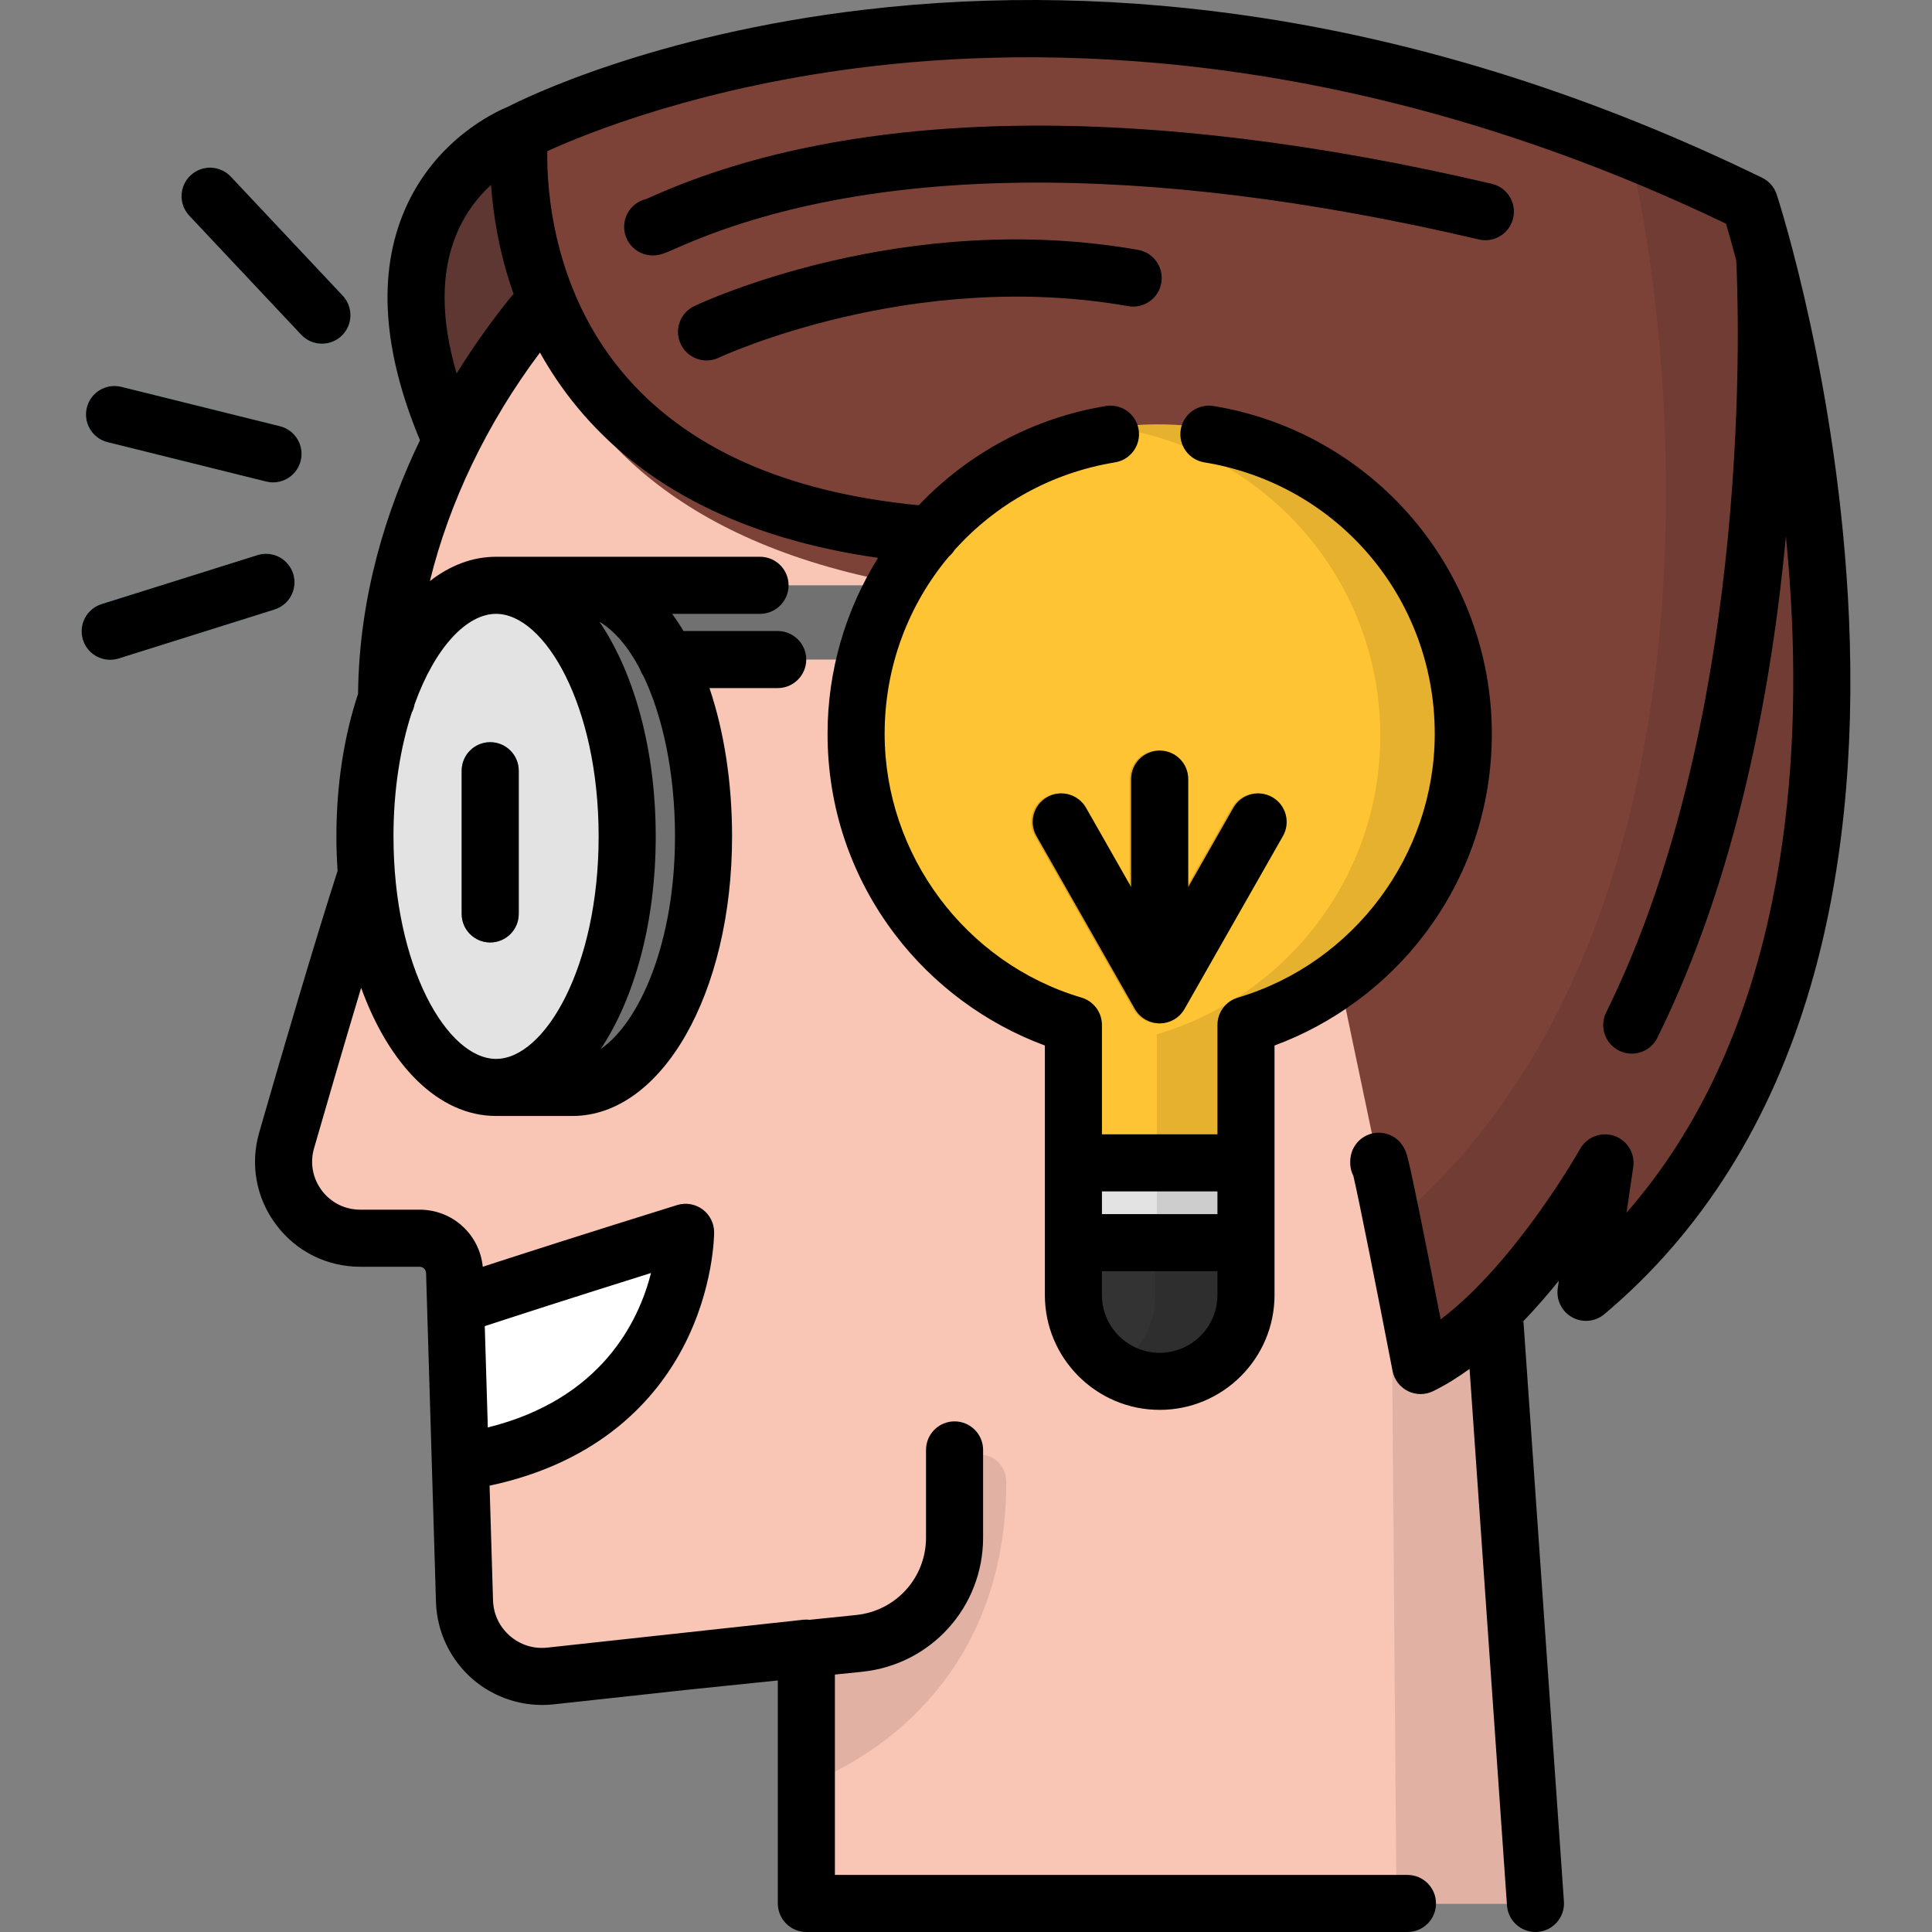 <svg enable-background="new 0 0 511.998 511.998" viewBox="0 0 511.998 511.998" xmlns="http://www.w3.org/2000/svg"><rect x="0" y="0" width="511.998" height="511.998" fill="#808080" stroke="none"/><path d="m120.739 117.133c-27.089-63.081 16.958-81.927 16.958-81.927h48.746v81.927z" fill="#5e3732"/><path d="m405.82 488.856 1.444 15.669h-193.87l.299-20.706v-35.311c0-6.268-5.441-11.149-11.673-10.47l-56.088 6.109c-11.952 1.302-22.478-7.859-22.84-19.876l-2.584-85.916c-.171-5.691-4.834-10.215-10.528-10.215h-14.097c-13.718 0-23.609-13.142-19.812-26.324 5.963-20.695 14.275-49.079 20.331-67.903.207-.641.349-1.295.43-1.964l5.528-46.046c.045-.378.068-.758.07-1.139.16-36.546 15.661-70.968 35.404-96.919 2.069-2.721 5.349-4.242 8.764-4.112l216.498 8.256c5.285.202 9.6 4.291 10.086 9.557l23.042 249.744z" fill="#f9c5b5"/><path d="m241.179 155.114c-123.059-21.085-103.482-119.907-103.482-119.907s134.982-71.952 321 16.31c3.189 1.513 5.586 4.302 6.568 7.691 9.292 32.061 52.468 201.315-44.968 283.271l5.042-34.306s-22.899 40.991-48.875 53.707l-21.407-102.075" fill="#7c4238"/><path d="m85.319 91.091c-2.015 0-4.024-.8-5.512-2.383l-29.651-31.542c-2.861-3.043-2.713-7.83.33-10.691 3.043-2.862 7.829-2.713 10.691.33l29.652 31.543c2.861 3.043 2.713 7.83-.33 10.691-1.461 1.372-3.322 2.052-5.18 2.052z" fill="#65cdef"/><path d="m72.363 127.848c-.604 0-1.216-.073-1.828-.225l-42.015-10.432c-4.054-1.006-6.525-5.109-5.518-9.163 1.006-4.055 5.111-6.528 9.163-5.518l42.015 10.432c4.054 1.006 6.525 5.109 5.518 9.163-.855 3.441-3.942 5.743-7.335 5.743z" fill="#65cdef"/><path d="m29.19 174.863c-3.216 0-6.198-2.067-7.213-5.298-1.252-3.985.964-8.231 4.948-9.482l41.3-12.977c3.982-1.251 8.23.963 9.482 4.948s-.964 8.231-4.948 9.482l-41.3 12.977c-.754.237-1.517.35-2.269.35z" fill="#65cdef"/><path d="m121.984 387.361c59.303-9.023 59.704-60.784 59.704-60.784-37.488 11.649-60.947 19.436-60.947 19.436z" fill="#ededed"/><path d="m131.46 155.114h20.235c20.102 0 34.748 29.788 34.748 66.533s-15.558 66.533-34.748 66.533h-20.235z" fill="#717171"/><path d="m213.693 472.727s52.967-16.7 52.967-79.955c0-3.942-2.9-7.257-6.843-7.257-3.784 0-6.851 3.068-6.851 6.851v14.16c0 14.441-10.92 26.543-25.285 28.023l-25.661 3.488s8.894-1.11 11.374 7.966c0 0 .421.042.294 8.488z" opacity=".1"/><path d="m176.7 174.787h67.194l-4.68-19.673h-88.991z" fill="#717171"/><g fill="#5e3732"><path d="m172.971 67.684c-4.177 0-7.563-3.386-7.563-7.563 0-3.579 2.487-6.578 5.826-7.363.4-.167 1.094-.476 1.721-.756 53.33-23.769 130.235-24.902 222.403-3.278 4.067.954 6.59 5.024 5.636 9.091-.953 4.067-5.023 6.591-9.091 5.636-88.923-20.862-162.505-20.044-212.791 2.368-2.786 1.241-4.186 1.865-6.141 1.865zm-.014-15.126c-.002 0-.004 0-.007 0zm.014 0c-.003 0-.007 0-.01 0z"/><path d="m187.25 95.515c-2.831 0-5.545-1.596-6.839-4.325-1.789-3.774-.181-8.284 3.593-10.074 2.234-1.059 55.432-25.824 117.602-14.887 4.113.724 6.862 4.646 6.138 8.759-.725 4.114-4.644 6.859-8.76 6.138-57.46-10.111-107.993 13.419-108.498 13.658-1.046.496-2.15.731-3.236.731z"/><path d="m432.43 279.218c-1.124 0-2.267-.252-3.343-.784-3.745-1.849-5.281-6.386-3.432-10.131 14.572-29.5 24.781-66.043 30.342-108.613.541-4.142 4.342-7.056 8.479-6.519 4.142.542 7.061 4.337 6.519 8.48-5.777 44.22-16.469 82.357-31.779 113.352-1.319 2.669-3.999 4.215-6.786 4.215z"/></g><ellipse cx="131.458" cy="221.642" fill="#e3e3e3" rx="34.748" ry="66.533"/><path d="m129.908 249.763c-4.177 0-7.563-3.386-7.563-7.563v-37.95c0-4.177 3.386-7.563 7.563-7.563s7.563 3.386 7.563 7.563v37.95c0 4.177-3.386 7.563-7.563 7.563z" fill="#3a9cb4"/><path d="m370.076 504.526-1.42-179.879c98.043-82.466 71.82-253.203 62.902-284.952 8.913 3.6 17.959 7.558 27.131 11.909 3.193 1.515 5.594 4.301 6.578 7.695 9.292 32.059 52.469 201.315-44.967 283.272l5.042-34.306s-12.489 22.353-29.482 39.165l.364 3.95 10.638 148.768.403 4.379z" opacity=".1"/><path d="m284.466 304.636h45.732v30.152h-45.732z" fill="#e3e3e3"/><path d="m389.409 194.952c0-45.559-36.934-82.492-82.492-82.492s-82.492 36.933-82.492 82.492c0 37.772 25.396 69.59 60.037 79.373v33.849h45.733v-34.083c34.22-10.049 59.214-41.666 59.214-79.139z" fill="#ffc433"/><path d="m336.743 211.242c-3.63-2.066-8.249-.799-10.315 2.832l-11.948 20.992v-28.599c0-4.177-3.385-7.563-7.563-7.563s-7.563 3.386-7.563 7.563v28.6l-11.949-20.993c-2.067-3.63-6.686-4.898-10.315-2.832-3.63 2.066-4.898 6.684-2.833 10.314l26.085 45.831c.016.029.037.053.054.083.059.099.117.198.18.294.06.093.125.184.19.273.08.112.16.222.246.33.064.08.131.156.198.233.094.108.188.214.288.317.024.025.046.053.071.078.042.042.09.08.133.121.007.007.015.013.022.02.099.094.198.186.302.274.07.059.142.116.214.172.064.05.127.1.192.148.055.04.11.081.167.12.131.092.267.174.404.258.025.015.049.032.075.047.049.029.098.061.148.088.26.145.528.277.806.392.01.004.02.009.03.013.042.017.086.028.128.045.225.087.454.163.688.229.027.008.053.019.081.027.007.002.014.005.021.007.06.016.12.024.181.038.193.046.389.083.587.114.101.016.201.034.303.046.236.027.475.041.717.045.046.001.094.009.14.009h.007.007c.046 0 .094-.008.14-.009.242-.005.481-.019.717-.045.101-.011.202-.03.303-.046.199-.031.394-.068.587-.114.061-.014.121-.023.18-.038.007-.002.014-.005.021-.007.027-.007.053-.019.081-.027.235-.066.464-.142.689-.229.042-.016.086-.027.128-.044.01-.004.02-.009.03-.013.278-.115.547-.246.807-.392.05-.028.099-.059.148-.088.025-.015.049-.032.075-.047.137-.083.273-.166.404-.258.056-.039.112-.08.167-.12.066-.047.128-.098.192-.148.072-.056.144-.113.214-.172.105-.089.204-.182.302-.274.007-.007.015-.013.022-.02.043-.041.091-.079.133-.121.025-.025.046-.052.071-.078.1-.103.195-.21.288-.317.067-.077.134-.153.198-.233.086-.108.166-.218.246-.33.065-.091.128-.18.19-.273.063-.097.122-.195.18-.294.017-.029.038-.053.054-.083l26.084-45.831c2.069-3.631.8-8.248-2.83-10.315z" fill="#dda322"/><path d="m329.784 329.318h-45.733v13.882c0 12.629 10.238 22.867 22.867 22.867 12.629 0 22.867-10.238 22.867-22.867z" fill="#333"/><path d="m306.918 112.461c-4.01 0-7.95.302-11.808.854 39.963 5.73 70.684 40.089 70.684 81.637 0 37.472-24.994 69.088-59.214 79.139v30.544 3.539 26.613h-.411v8.412c0 8.308-4.431 15.58-11.058 19.585 3.447 2.082 7.488 3.282 11.808 3.282 12.629 0 22.867-10.238 22.867-22.867v-8.412h.411v-26.613-3.539-30.544c34.22-10.05 59.214-41.666 59.214-79.139-.002-45.558-36.934-82.491-82.493-82.491z" opacity=".1"/><path d="m121.984 387.361c59.303-9.023 59.704-60.784 59.704-60.784-37.488 11.649-60.947 19.436-60.947 19.436z" fill="#fff"/><path d="m307.329 198.905c-4.178 0-7.563 3.386-7.563 7.563v28.6l-11.949-20.993c-2.067-3.63-6.686-4.898-10.315-2.832-3.63 2.066-4.898 6.684-2.833 10.314l26.085 45.831c.016.029.037.053.054.083.059.099.117.198.18.294.06.093.125.184.19.273.08.112.16.222.246.33.064.08.131.156.198.233.094.108.188.214.288.317.024.025.046.053.071.078.042.042.09.08.133.121.007.007.015.013.022.02.099.094.198.186.302.274.07.059.142.116.214.172.064.05.127.1.192.148.055.04.11.081.167.12.131.092.267.174.404.258.025.015.049.032.075.047.049.029.098.061.148.088.26.145.528.277.806.392.01.004.02.009.03.013.042.017.086.028.128.045.225.087.454.163.688.229.027.008.053.019.081.027.007.002.014.005.021.007.06.016.12.024.181.038.193.046.389.083.587.114.101.016.201.034.303.046.236.027.475.041.717.045.046.001.094.009.14.009h.007.007c.046 0 .094-.008.14-.009.242-.005.481-.019.717-.045.101-.011.202-.03.303-.046.199-.031.394-.068.587-.114.061-.014.121-.023.18-.038.007-.002.014-.005.021-.007.027-.007.053-.019.081-.027.235-.066.464-.142.689-.229.042-.016.086-.027.128-.044.01-.004.02-.009.03-.013.278-.115.547-.246.807-.392.05-.028.099-.059.148-.088.025-.015.049-.032.075-.047.137-.083.273-.166.404-.258.056-.039.112-.08.167-.12.066-.047.128-.098.192-.148.072-.056.144-.113.214-.172.105-.089.204-.181.302-.274.007-.007.015-.013.022-.02.043-.041.091-.079.133-.121.025-.025.046-.052.071-.078.1-.103.195-.21.288-.317.067-.077.134-.153.198-.233.086-.108.166-.218.246-.33.065-.091.128-.181.19-.273.063-.097.122-.195.18-.294.017-.029.038-.053.054-.083l26.084-45.831c2.066-3.63.798-8.248-2.833-10.314-3.63-2.066-8.249-.799-10.315 2.832l-11.948 20.992v-28.598c.004-4.179-3.383-7.565-7.56-7.565z"/><path d="m129.908 249.763c4.177 0 7.563-3.386 7.563-7.563v-37.95c0-4.177-3.386-7.563-7.563-7.563s-7.563 3.386-7.563 7.563v37.95c0 4.177 3.386 7.563 7.563 7.563z"/><path d="m79.807 88.708c1.488 1.583 3.497 2.383 5.512 2.383 1.858 0 3.719-.68 5.179-2.053 3.043-2.861 3.192-7.647.33-10.691l-29.651-31.541c-2.861-3.043-7.648-3.193-10.691-.33-3.043 2.861-3.192 7.647-.33 10.691z"/><path d="m28.52 117.191 42.015 10.432c.612.152 1.224.225 1.828.225 3.393 0 6.48-2.301 7.334-5.743 1.007-4.054-1.464-8.156-5.518-9.163l-42.015-10.432c-4.052-1.009-8.156 1.463-9.163 5.518-1.006 4.054 1.465 8.156 5.519 9.163z"/><path d="m77.708 152.054c-1.252-3.985-5.5-6.2-9.482-4.948l-41.3 12.977c-3.985 1.252-6.201 5.498-4.948 9.482 1.015 3.231 3.997 5.298 7.213 5.298.751 0 1.515-.113 2.269-.35l41.3-12.977c3.984-1.252 6.199-5.498 4.948-9.482z"/><path d="m489.999 163.828c-2.662-61.13-18.475-110.211-19.148-112.27-.635-1.948-2.034-3.555-3.876-4.453-43.697-21.303-88.327-35.562-132.65-42.382-35.532-5.467-70.943-6.192-105.245-2.154-56.086 6.602-90.36 23.594-94.533 25.751-3.224 1.315-19.221 8.635-27.267 27.271-7.256 16.803-5.888 37.349 4.018 61.07-8.945 18.542-16.144 41.413-16.408 67.214-3.654 11-5.741 23.877-5.741 37.771 0 3.101.116 6.144.318 9.134-6.137 19.004-14.683 48.186-20.779 69.349-2.444 8.488-.801 17.404 4.512 24.463 5.313 7.06 13.428 11.109 22.264 11.109h15.725c.94 0 1.697.735 1.725 1.675l2.622 87.177c.235 7.815 3.752 15.24 9.65 20.373s13.74 7.59 21.51 6.744l35.84-3.904 23.594-2.43v59.098c0 4.177 3.386 7.563 7.563 7.563h159.297c4.178 0 7.563-3.386 7.563-7.563s-3.385-7.563-7.563-7.563h-151.734v-53.093l7.2-.741c18.285-1.883 32.073-17.164 32.073-35.546v-23.25c0-4.177-3.385-7.563-7.563-7.563-4.177 0-7.563 3.386-7.563 7.563v23.25c0 10.601-7.951 19.413-18.497 20.499l-12.328 1.27c-.562-.067-1.132-.076-1.704-.014l-67.817 7.386c-3.645.399-7.176-.71-9.942-3.117s-4.35-5.752-4.46-9.417l-.914-30.383c29.584-6.294 44.169-23.138 51.255-36.612 8.176-15.546 8.255-29.932 8.255-30.536-.002-2.403-1.147-4.661-3.082-6.085-1.936-1.424-4.432-1.843-6.726-1.13-23.781 7.39-41.657 13.144-51.506 16.349-.864-8.574-7.991-15.127-16.749-15.127h-15.726c-4.039 0-7.75-1.85-10.178-5.078-2.428-3.226-3.18-7.301-2.062-11.18 3.636-12.625 8.147-28.111 12.485-42.544 7.44 20.567 20.534 33.97 35.753 33.97h20.235c23.726 0 42.312-32.547 42.312-74.097 0-14.221-2.094-27.768-5.988-39.296h18.081c4.177 0 7.563-3.386 7.563-7.563s-3.386-7.563-7.563-7.563h-24.964c-.967-1.607-1.976-3.126-3.025-4.547h23.309c4.177 0 7.563-3.386 7.563-7.563s-3.386-7.563-7.563-7.563h-49.725-1.472-18.763c-6.293 0-12.216 2.308-17.535 6.447 5.13-20.929 15.137-41.859 29.171-60.566 2.704 4.851 5.931 9.698 9.82 14.412 17.801 21.574 44.605 34.992 79.782 39.995-8.687 13.904-13.387 30.055-13.387 46.632 0 19.369 6.172 37.742 17.846 53.136 10.136 13.365 24.095 23.68 39.744 29.468v31.098 21.144 13.882c0 16.779 13.651 30.43 30.43 30.43s30.43-13.651 30.43-30.43v-13.882-21.144-31.098c15.649-5.788 29.607-16.104 39.743-29.468 11.676-15.394 17.846-33.768 17.846-53.136 0-21.015-7.527-41.36-21.193-57.289-13.516-15.754-32.185-26.259-52.568-29.581-4.124-.673-8.009 2.126-8.681 6.248s2.125 8.009 6.247 8.682c35.386 5.767 61.068 36.023 61.068 71.94 0 32.066-21.454 60.811-52.172 69.902-3.214.951-5.417 3.903-5.417 7.253v28.985h-30.608v-28.985c0-3.35-2.204-6.302-5.417-7.253-30.719-9.091-52.173-37.836-52.173-69.902 0-17.798 6.313-34.2 16.98-46.926.59-.497 1.102-1.084 1.519-1.742 10.755-12.03 25.531-20.495 42.569-23.272 4.122-.673 6.919-4.559 6.247-8.682s-4.55-6.921-8.682-6.248c-18.927 3.086-36.371 12.373-49.589 26.299-35.572-3.441-62.062-15.384-78.767-35.528-18.303-22.07-19.832-48.409-19.685-58.303 10.308-4.712 41.204-17.325 86.58-22.566 51.146-5.907 131.639-3.373 225.794 41.774.646 2.171 1.591 5.463 2.715 9.71.516 10.029 5.078 119.275-34.461 199.315-1.849 3.745-.314 8.28 3.432 10.131 1.076.532 2.219.784 3.343.784 2.788 0 5.469-1.547 6.787-4.215 21.205-42.928 30.313-92.786 34.065-132.918.713 7.237 1.271 14.729 1.605 22.4 2.091 48.028-4.399 111.814-43.842 156.889l1.779-12.101c.53-3.61-1.592-7.082-5.046-8.258-3.451-1.174-7.255.282-9.038 3.467-.191.341-16.979 30.063-36.946 45.177-.929-4.757-2.07-10.572-3.219-16.353-1.568-7.892-2.843-14.181-3.792-18.696-.571-2.718-1.032-4.832-1.37-6.283-.204-.874-.375-1.56-.505-2.026-1.529-5.476-6.073-6.38-8.51-6.057-3.54.473-6.927 3.545-6.553 8.498.079 1.041.363 2.016.813 2.888 1.479 6.291 6.245 30.252 10.382 51.683.446 2.312 1.944 4.285 4.053 5.336 1.062.529 2.218.795 3.374.795 1.139 0 2.276-.256 3.326-.77 3.289-1.61 6.515-3.619 9.653-5.898l9.92 142.187c.277 3.988 3.599 7.038 7.537 7.038.177 0 .356-.006.534-.019 4.167-.291 7.309-3.905 7.018-8.071l-10.685-153.147c-.014-.211-.043-.416-.075-.621 3.361-3.503 6.519-7.152 9.416-10.745l-.291 1.983c-.457 3.109 1.055 6.176 3.799 7.705 2.743 1.53 6.146 1.205 8.552-.818 25.774-21.68 44.175-50.968 54.688-87.05 8.299-28.494 11.712-61.26 10.139-97.388zm-360.722 214.46-.808-26.847c7.082-2.319 22.467-7.314 44.056-14.082-3.258 12.865-13.177 33.472-43.248 40.929zm193.356-35.088c0 8.439-6.865 15.304-15.304 15.304s-15.304-6.865-15.304-15.304v-6.319h30.608zm0-27.462v6.017h-30.608v-6.017zm-163.421-37.754c8.962-13.488 14.56-33.55 14.56-56.337 0-23.092-5.746-43.392-14.92-56.88 4.011 2.377 7.651 6.699 10.697 12.47.228.665.542 1.289.935 1.855 5.168 10.741 8.396 25.842 8.396 42.556 0 28.024-9.318 49.187-19.668 56.336zm-27.752-115.307c12.858 0 27.185 24.218 27.185 58.97s-14.328 58.971-27.185 58.971-27.185-24.218-27.185-58.971c0-12.501 1.861-23.628 4.833-32.767.366-.688.624-1.44.762-2.234 5.351-14.935 13.741-23.969 21.59-23.969zm3.877-83.904c-4.232 5.236-9.268 12.044-14.326 20.208-4.259-14.508-4.261-26.973.054-37.157 2.388-5.637 5.785-9.82 9.065-12.84.548 7.786 2.106 17.995 5.987 28.973-.273.25-.539.517-.78.816z"/><path d="m400.994 57.814c.954-4.066-1.569-8.136-5.636-9.091-92.167-21.624-169.074-20.49-222.403 3.278-.627.279-1.321.588-1.721.756-3.34.785-5.826 3.784-5.826 7.363 0 4.177 3.386 7.563 7.563 7.563 1.956 0 3.355-.623 6.142-1.866 50.285-22.412 123.868-23.23 212.791-2.368 4.066.957 8.136-1.568 9.09-5.635z"/><path d="m301.607 66.228c-62.169-10.936-115.368 13.829-117.602 14.887-3.775 1.79-5.383 6.301-3.593 10.074 1.294 2.729 4.008 4.325 6.839 4.325 1.086 0 2.189-.235 3.235-.731.504-.239 51.037-23.77 108.5-13.657 4.115.721 8.035-2.024 8.76-6.138.723-4.114-2.026-8.036-6.139-8.76z"/></svg>
